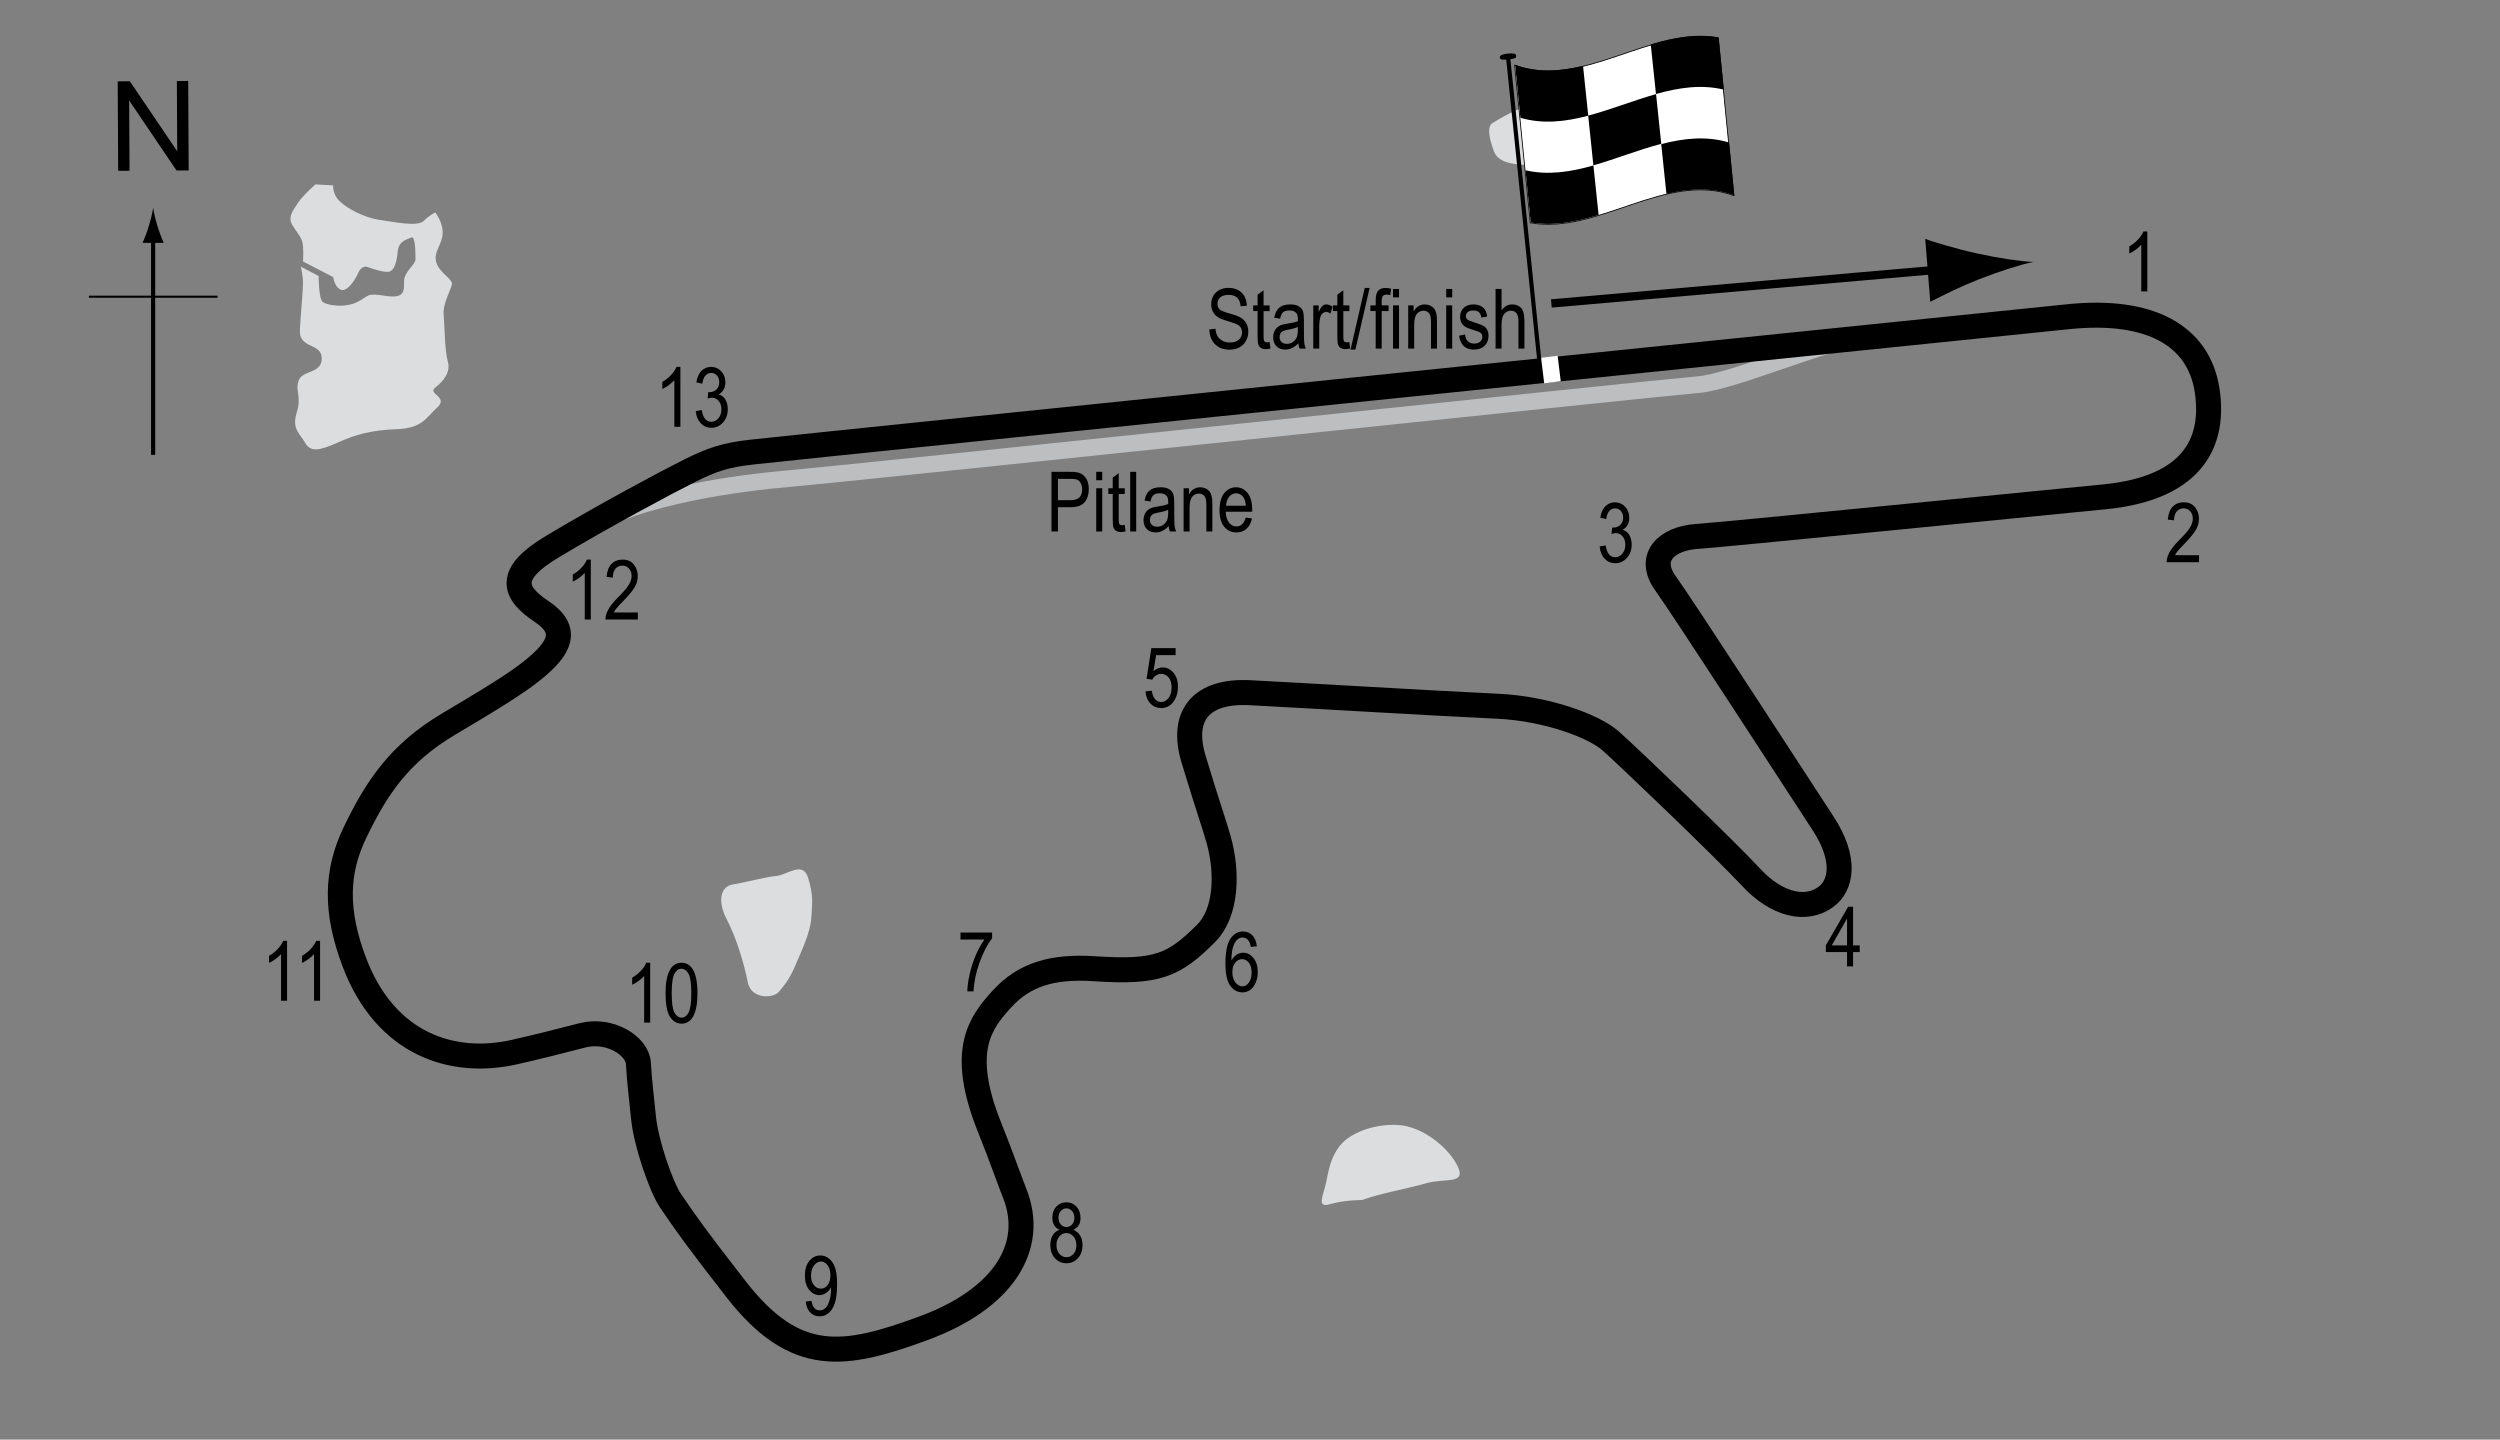 <?xml version="1.0" encoding="utf-8"?>
<!-- Generator: Adobe Illustrator 14.0.0, SVG Export Plug-In . SVG Version: 6.00 Build 43363)  -->
<!DOCTYPE svg PUBLIC "-//W3C//DTD SVG 1.1//EN" "http://www.w3.org/Graphics/SVG/1.1/DTD/svg11.dtd">
<svg version="1.1" xmlns="http://www.w3.org/2000/svg" xmlns:xlink="http://www.w3.org/1999/xlink" x="0px" y="0px" width="300px"
	 height="172.75px" viewBox="0 0 300 172.75" enable-background="new 0 0 300 172.75" xml:space="preserve">
<rect x="0" y="0" width="300" height="172.75" fill="#808080" stroke="none"/>
<g id="Water">
	<path fill="#DCDDDE" d="M87.985,106.125c1.446-0.223,3.75-0.875,5.125-1s3.25-1.875,3.875,0.25s0.5,2.875,0.375,4.75
		s-1.25,4.125-1.875,5.625s-1.25,2.375-2,3.25s-3.375,0.875-3.75-1.125s-1.375-5.375-2.5-7.5S86.36,106.375,87.985,106.125z"/>
	<path fill="#DCDDDE" d="M35.735,24.375c0.639-0.959,2.125-2.25,2.125-2.25l2.125,0.125c0,0-0.125,1,0.75,1.875s3,2,4.75,2.25
		S50.11,27.25,50.86,26.5s1.375-1,1.375-1s1,1.25,0.875,2.625s-1.125,2.125-0.75,3.375s2,2,1.875,2.625s-1.125,2.375-1,3.625
		s0.125,4.375,0.5,5.625s-0.5,2.375-1.5,3.125s1.625,1.125,0.25,2.375s-1.75,2.5-4.875,2.625s-4.875,0.625-7.125,1.625
		s-3.25,1.125-3.875,0s-1.625-1.625-1-3.625s-0.25-2.625,0.25-3.875s2.75-0.75,2.75-2.625s-2.75-1.125-2.625-3.375
		S36.36,34.875,36.36,34s-0.25-2-0.25-2l2.125,1.125c0,0,0,2.75,0.5,3.125s2.625,0.75,4.125,0s1-1.125,3.375-0.75
		s2.25-0.625,2.25-1.75s1.375-2,1.375-2.625s0-2.875-0.5-2.625s-1.5,0.375-1.625,1.625s-0.375,2.5-1.25,2.5S43.985,32,43.985,32
		s-0.625-0.125-1,0.75s-1.375,2.375-2.125,2s-0.875-1.5-0.875-1.5l-3.625-1.875c0,0,0.125-1.75-0.125-2.5S34.86,27,34.86,26.375
		S34.985,25.5,35.735,24.375z"/>
	<path fill="#DCDDDE" d="M179.277,14.667c0,0,2.001-1.333,4.167-2s5.666-0.833,5.666-0.833s0.666,0.167,1.5,2.5
		s1.668,3.667,0.834,4.167s-3.668,1.333-6.834,1.333s-4.833-0.333-5.333-1.667S178.277,15,179.277,14.667z"/>
	<path fill="#DCDDDE" d="M163.443,144c2.334-0.833,5.334-1.334,7.667-2s4.833,0.166,3.833-2s-4.166-4.834-7.166-5s-5.833,1-7,2.5
		s-1.334,3-1.667,4.5s-1.167,3,0.5,2.5S163.443,144,163.443,144z"/>
</g>
<g id="Pitlane">
	<path fill="none" stroke="#BCBEC0" stroke-width="2" d="M70.11,63.5c6.667-4,18.75-5.583,24.75-6.083s104.5-10.917,108.834-11.25
		c4.332-0.333,15.188-5.259,20.5-5.833"/>
</g>
<g id="Circuit">
	<path fill="none" stroke="#000000" stroke-width="3" d="M90.235,54.25c9.125-1,147.013-15.123,158-16.25
		c9.75-1,15.625,2.25,16.625,8.875c0.85,5.629-1.124,11.661-12.375,12.75c-11.625,1.125-45.25,4.5-48.875,4.75s-6,2.5-3.75,5.625
		s16,24.375,18.875,28.75s2.23,7.508,0.375,8.875c-2.375,1.75-5.875,1-9-2.375s-14.875-14.625-16.875-16.375s-7.63-3.85-13.5-4.125
		c-8-0.375-22.5-1.25-29.75-1.625c-5.748-0.297-8.375,2.625-6.75,8s2.507,7.873,3,9.625c1.125,4,0.944,8.806-1.5,11.25
		c-3.875,3.875-5.875,4.75-13.375,4.25c-5.138-0.343-8.479,0.728-11.125,3.625c-2.625,2.875-5.164,6.215-1.5,15.375
		c1.5,3.75,2.413,6.423,3,7.875c2.625,6.5-1.375,12.75-10.875,16.25s-15.376,4.508-22.5-4.625c-4.875-6.25-6-7.875-7.875-10.625
		c-1.232-1.807-2.976-7.136-3.25-9.875c-0.25-2.5-0.5-4.375-0.625-6.625c-0.119-2.136-3.447-4.231-6.75-3.375
		c-3.375,0.875-5.375,1.375-8.125,2c-7.302,1.659-15.468-0.79-19.25-10.875c-2.25-6-2.189-10.716,0.125-15.5
		c2.563-5.297,5.25-9.438,11.25-13c5.128-3.045,8.125-4.875,10.125-6.5c3.182-2.586,4.375-4.75,1-7s-4.221-4.467,1.25-7.75
		c6.25-3.75,13.75-7.75,16.5-9.125S87.119,54.591,90.235,54.25z"/>
</g>
<g id="Startline">
	<line fill="none" stroke="#FFFFFF" stroke-width="2" x1="185.922" y1="42.813" x2="186.297" y2="45.875"/>
</g>
<g id="Flag_x2C__North">
	<g>
		<g>
			<path fill="#FFFFFF" stroke="#000000" stroke-width="0.1" d="M208.065,23.468c-8.145-2.972-16.288,4.719-24.433,3.269
				c-0.626-6.249-1.252-12.551-1.878-18.917c8.145,2.973,16.289-4.719,24.434-3.268C206.814,10.801,207.439,17.103,208.065,23.468z"
				/>
			<path d="M190.591,13.885c-2.715,0.716-5.43,1.044-8.145,0.25c-0.209-2.107-0.419-4.221-0.628-6.341
				c2.716,0.973,5.431,0.766,8.146,0.113C190.174,9.901,190.382,11.894,190.591,13.885z"/>
			<path d="M191.833,25.807c-2.715,0.818-5.431,1.36-8.146,0.89c-0.208-2.082-0.417-4.169-0.625-6.264
				c2.715,0.63,5.431,0.193,8.146-0.578C191.417,21.841,191.625,23.825,191.833,25.807z"/>
			<path d="M199.352,17.26c-2.715,0.705-5.431,1.81-8.146,2.582c-0.208-1.987-0.416-3.976-0.624-5.967
				c2.715-0.715,5.429-1.821,8.144-2.583C198.935,13.28,199.143,15.269,199.352,17.26z"/>
			<path d="M208.117,23.455c-2.715-1.006-5.43-0.822-8.145-0.183c-0.209-1.996-0.417-3.99-0.626-5.98
				c2.715-0.706,5.431-1.012,8.146-0.185C207.7,19.216,207.909,21.332,208.117,23.455z"/>
			<path d="M206.861,10.756c-2.715-0.656-5.43-0.236-8.145,0.526c-0.209-1.986-0.417-3.971-0.626-5.954
				c2.716-0.812,5.431-1.336,8.146-0.84C206.445,6.572,206.653,8.661,206.861,10.756z"/>
		</g>
	</g>
	<line fill="#FFFFFF" stroke="#000000" stroke-width="0.5" x1="180.938" y1="6.56" x2="184.706" y2="43.131"/>
	<path d="M181.942,6.708c0.02,0.193-0.045,0.334-0.921,0.426c-0.877,0.088-1.019-0.029-1.037-0.223s0.089-0.388,0.966-0.476
		C181.825,6.343,181.921,6.513,181.942,6.708z"/>
	<g>
		<line fill="none" stroke="#000000" x1="186.163" y1="36.414" x2="233.86" y2="32.25"/>
		<path d="M237.512,33.5c-2.409,0.944-3.963,1.759-5.882,2.713l-0.602-7.541c0.736,0.278,3.71,1.197,6.238,1.747
			c2.711,0.588,5.155,0.944,6.726,1.016C242.453,31.754,240.095,32.492,237.512,33.5z"/>
	</g>
	<g>
		<g>
			<g>
				<line fill="none" stroke="#000000" stroke-width="0.5" x1="18.375" y1="54.58" x2="18.375" y2="28.297"/>
				<path d="M17.862,27.116c-0.25,0.827-0.479,1.364-0.746,2.027h2.522c-0.113-0.237-0.496-1.2-0.746-2.027
					c-0.268-0.885-0.45-1.687-0.516-2.207C18.312,25.43,18.129,26.231,17.862,27.116z"/>
			</g>
		</g>
	</g>
	<line fill="none" stroke="#000000" stroke-width="0.25" x1="10.669" y1="35.605" x2="26.105" y2="35.605"/>
	<g>
		<path d="M14.181,20.497L14.124,9.76l1.458-0.008l5.685,8.4l-0.045-8.43l1.362-0.007l0.057,10.737l-1.458,0.008l-5.685-8.407
			l0.045,8.438L14.181,20.497z"/>
	</g>
</g>
<g id="Labels">
	<g>
		<path d="M126.177,63.777v-7.158h2.212c0.521,0,0.905,0.045,1.152,0.137c0.339,0.124,0.608,0.353,0.811,0.688
			s0.303,0.747,0.303,1.235c0,0.645-0.164,1.17-0.493,1.577s-0.896,0.61-1.704,0.61h-1.504v2.91H126.177z M126.954,60.022h1.519
			c0.479,0,0.828-0.108,1.05-0.325s0.332-0.543,0.332-0.979c0-0.283-0.055-0.526-0.164-0.728c-0.108-0.202-0.24-0.34-0.395-0.415
			c-0.155-0.075-0.435-0.112-0.838-0.112h-1.504V60.022z"/>
		<path d="M131.548,57.629v-1.011h0.718v1.011H131.548z M131.548,63.777v-5.186h0.718v5.186H131.548z"/>
		<path d="M134.971,62.991l0.098,0.776c-0.198,0.052-0.378,0.078-0.537,0.078c-0.251,0-0.452-0.05-0.605-0.149
			s-0.258-0.235-0.314-0.408c-0.058-0.172-0.086-0.516-0.086-1.03v-2.983h-0.527v-0.684h0.527v-1.284l0.718-0.527v1.812h0.728v0.684
			h-0.728v3.032c0,0.28,0.021,0.46,0.063,0.542c0.062,0.117,0.178,0.176,0.347,0.176C134.735,63.025,134.841,63.014,134.971,62.991z
			"/>
		<path d="M135.625,63.777v-7.158h0.718v7.158H135.625z"/>
		<path d="M140.24,63.137c-0.241,0.25-0.491,0.439-0.752,0.566s-0.53,0.19-0.811,0.19c-0.442,0-0.796-0.133-1.06-0.4
			s-0.396-0.626-0.396-1.079c0-0.299,0.062-0.565,0.186-0.796s0.293-0.412,0.508-0.542s0.54-0.226,0.977-0.288
			c0.586-0.086,1.016-0.188,1.289-0.308l0.005-0.225c0-0.355-0.063-0.604-0.19-0.747c-0.179-0.208-0.454-0.313-0.825-0.313
			c-0.335,0-0.586,0.069-0.752,0.208s-0.288,0.4-0.366,0.783l-0.708-0.117c0.101-0.557,0.305-0.962,0.613-1.216
			c0.307-0.254,0.747-0.381,1.32-0.381c0.446,0,0.796,0.084,1.05,0.251s0.414,0.375,0.481,0.623c0.066,0.248,0.1,0.609,0.1,1.084
			v1.172c0,0.82,0.016,1.337,0.047,1.55c0.03,0.213,0.092,0.421,0.183,0.623h-0.752C140.311,63.598,140.262,63.385,140.24,63.137z
			 M140.181,61.174c-0.264,0.13-0.656,0.241-1.177,0.332c-0.303,0.052-0.515,0.111-0.635,0.178s-0.214,0.161-0.281,0.283
			c-0.066,0.122-0.1,0.263-0.1,0.422c0,0.248,0.076,0.445,0.229,0.593s0.364,0.222,0.635,0.222c0.257,0,0.491-0.067,0.7-0.2
			c0.211-0.133,0.367-0.312,0.472-0.535s0.156-0.548,0.156-0.974V61.174z"/>
		<path d="M142.032,63.777v-5.186h0.649v0.732c0.156-0.285,0.347-0.498,0.572-0.638c0.227-0.141,0.485-0.211,0.778-0.211
			c0.227,0,0.438,0.045,0.631,0.134s0.35,0.207,0.468,0.352c0.119,0.145,0.207,0.333,0.266,0.564s0.088,0.586,0.088,1.064v3.188
			h-0.718v-3.158c0-0.381-0.032-0.66-0.098-0.836c-0.065-0.176-0.167-0.312-0.305-0.408c-0.139-0.096-0.299-0.144-0.481-0.144
			c-0.345,0-0.62,0.129-0.825,0.386s-0.308,0.699-0.308,1.325v2.835H142.032z"/>
		<path d="M149.498,62.107l0.742,0.112c-0.124,0.553-0.348,0.971-0.671,1.252c-0.324,0.282-0.726,0.422-1.204,0.422
			c-0.603,0-1.09-0.229-1.462-0.686c-0.373-0.458-0.56-1.117-0.56-1.98c0-0.895,0.188-1.578,0.563-2.048
			c0.377-0.47,0.853-0.706,1.429-0.706c0.55,0,1.009,0.231,1.377,0.693s0.552,1.131,0.552,2.007l-0.005,0.234h-3.174
			c0.029,0.583,0.164,1.022,0.405,1.318s0.534,0.444,0.879,0.444C148.91,63.171,149.286,62.816,149.498,62.107z M147.129,60.686
			h2.373c-0.032-0.449-0.129-0.785-0.288-1.006c-0.231-0.322-0.525-0.483-0.884-0.483c-0.322,0-0.598,0.134-0.825,0.403
			S147.152,60.23,147.129,60.686z"/>
	</g>
	<g>
		<path d="M145.123,39.529l0.732-0.078c0.039,0.394,0.128,0.701,0.266,0.92c0.139,0.22,0.337,0.396,0.594,0.53s0.547,0.2,0.869,0.2
			c0.462,0,0.821-0.113,1.076-0.338c0.256-0.226,0.384-0.519,0.384-0.88c0-0.211-0.046-0.396-0.14-0.553
			c-0.092-0.158-0.232-0.287-0.42-0.388c-0.187-0.101-0.591-0.243-1.213-0.427c-0.554-0.165-0.947-0.33-1.182-0.496
			s-0.417-0.377-0.547-0.632s-0.195-0.544-0.195-0.867c0-0.58,0.188-1.053,0.562-1.421s0.879-0.552,1.514-0.552
			c0.437,0,0.817,0.086,1.146,0.259c0.326,0.172,0.58,0.42,0.762,0.742c0.18,0.322,0.277,0.702,0.29,1.138l-0.747,0.068
			c-0.039-0.465-0.178-0.811-0.418-1.035c-0.238-0.225-0.575-0.337-1.008-0.337c-0.439,0-0.774,0.099-1.006,0.295
			s-0.347,0.452-0.347,0.764c0,0.29,0.085,0.514,0.254,0.674c0.169,0.159,0.55,0.321,1.143,0.484c0.579,0.16,0.985,0.299,1.22,0.417
			c0.358,0.183,0.628,0.423,0.811,0.721c0.183,0.298,0.274,0.653,0.274,1.066c0,0.41-0.096,0.783-0.288,1.119
			c-0.192,0.337-0.453,0.593-0.783,0.769c-0.331,0.175-0.729,0.263-1.194,0.263c-0.726,0-1.305-0.218-1.735-0.654
			C145.363,40.865,145.139,40.274,145.123,39.529z"/>
		<path d="M152.354,41.047l0.098,0.776c-0.198,0.052-0.378,0.078-0.537,0.078c-0.251,0-0.452-0.05-0.605-0.149
			s-0.258-0.235-0.315-0.408c-0.057-0.172-0.085-0.516-0.085-1.03v-2.983h-0.527v-0.684h0.527v-1.284l0.718-0.527v1.812h0.728v0.684
			h-0.728v3.032c0,0.28,0.021,0.46,0.063,0.542c0.062,0.117,0.178,0.176,0.347,0.176C152.118,41.082,152.224,41.07,152.354,41.047z"
			/>
		<path d="M155.801,41.194c-0.241,0.25-0.491,0.439-0.752,0.566s-0.53,0.19-0.811,0.19c-0.442,0-0.796-0.133-1.06-0.4
			s-0.396-0.626-0.396-1.079c0-0.299,0.062-0.565,0.186-0.796s0.293-0.412,0.508-0.542s0.54-0.226,0.977-0.288
			c0.586-0.086,1.016-0.188,1.289-0.308l0.005-0.225c0-0.355-0.063-0.604-0.19-0.747c-0.179-0.208-0.454-0.313-0.825-0.313
			c-0.335,0-0.586,0.069-0.752,0.208s-0.288,0.4-0.366,0.783l-0.708-0.117c0.101-0.557,0.305-0.962,0.613-1.216
			c0.307-0.254,0.747-0.381,1.32-0.381c0.446,0,0.796,0.084,1.05,0.251s0.414,0.375,0.481,0.623c0.066,0.248,0.1,0.609,0.1,1.084
			v1.172c0,0.82,0.016,1.337,0.047,1.55c0.03,0.213,0.092,0.421,0.183,0.623h-0.752C155.873,41.654,155.824,41.441,155.801,41.194z
			 M155.743,39.231c-0.264,0.13-0.656,0.241-1.177,0.332c-0.303,0.052-0.515,0.111-0.635,0.178s-0.214,0.161-0.281,0.283
			c-0.066,0.122-0.1,0.263-0.1,0.422c0,0.248,0.076,0.445,0.229,0.593s0.364,0.222,0.635,0.222c0.257,0,0.491-0.067,0.7-0.2
			c0.211-0.133,0.367-0.312,0.472-0.535s0.156-0.548,0.156-0.974V39.231z"/>
		<path d="M157.593,41.833v-5.186h0.649v0.786c0.166-0.365,0.318-0.606,0.456-0.725c0.139-0.119,0.294-0.178,0.467-0.178
			c0.241,0,0.486,0.094,0.737,0.283l-0.244,0.815c-0.179-0.127-0.354-0.19-0.522-0.19c-0.153,0-0.293,0.054-0.42,0.161
			s-0.217,0.257-0.269,0.449c-0.091,0.335-0.137,0.692-0.137,1.069v2.715H157.593z"/>
		<path d="M161.924,41.047l0.098,0.776c-0.198,0.052-0.378,0.078-0.537,0.078c-0.251,0-0.452-0.05-0.605-0.149
			s-0.258-0.235-0.315-0.408c-0.057-0.172-0.085-0.516-0.085-1.03v-2.983h-0.527v-0.684h0.527v-1.284l0.718-0.527v1.812h0.728v0.684
			h-0.728v3.032c0,0.28,0.021,0.46,0.063,0.542c0.062,0.117,0.178,0.176,0.347,0.176C161.688,41.082,161.794,41.07,161.924,41.047z"
			/>
		<path d="M162.067,41.951l1.7-7.397h0.586l-1.705,7.397H162.067z"/>
		<path d="M165.083,41.833v-4.502h-0.64v-0.684h0.64v-0.552c0-0.407,0.042-0.712,0.127-0.916s0.215-0.359,0.39-0.466
			s0.394-0.161,0.658-0.161c0.206,0,0.431,0.031,0.676,0.093l-0.107,0.762c-0.149-0.033-0.291-0.049-0.425-0.049
			c-0.215,0-0.369,0.056-0.461,0.168c-0.094,0.112-0.14,0.326-0.14,0.642v0.479h0.83v0.684h-0.83v4.502H165.083z"/>
		<path d="M167.164,35.686v-1.011h0.718v1.011H167.164z M167.164,41.833v-5.186h0.718v5.186H167.164z"/>
		<path d="M168.985,41.833v-5.186h0.649v0.732c0.156-0.285,0.347-0.498,0.572-0.638c0.227-0.141,0.485-0.211,0.778-0.211
			c0.227,0,0.438,0.045,0.631,0.134s0.35,0.207,0.468,0.352c0.119,0.145,0.207,0.333,0.266,0.564s0.088,0.586,0.088,1.064v3.188
			h-0.718v-3.158c0-0.381-0.032-0.66-0.098-0.836c-0.065-0.176-0.167-0.312-0.306-0.408c-0.138-0.096-0.298-0.144-0.48-0.144
			c-0.345,0-0.62,0.129-0.825,0.386s-0.308,0.699-0.308,1.325v2.835H168.985z"/>
		<path d="M173.545,35.686v-1.011h0.718v1.011H173.545z M173.545,41.833v-5.186h0.718v5.186H173.545z"/>
		<path d="M175.088,40.281l0.718-0.137c0.042,0.366,0.157,0.639,0.346,0.816c0.188,0.179,0.438,0.268,0.75,0.268
			c0.313,0,0.554-0.077,0.724-0.232c0.171-0.155,0.256-0.351,0.256-0.588c0-0.205-0.073-0.365-0.22-0.479
			c-0.101-0.078-0.345-0.176-0.732-0.293c-0.56-0.172-0.935-0.319-1.123-0.439s-0.335-0.282-0.439-0.483s-0.156-0.431-0.156-0.688
			c0-0.443,0.142-0.802,0.425-1.079s0.676-0.415,1.177-0.415c0.315,0,0.594,0.057,0.832,0.171c0.24,0.114,0.423,0.267,0.55,0.459
			s0.215,0.467,0.264,0.825l-0.703,0.117c-0.065-0.566-0.373-0.85-0.923-0.85c-0.313,0-0.545,0.063-0.698,0.187
			c-0.153,0.125-0.229,0.285-0.229,0.479c0,0.191,0.073,0.342,0.22,0.453c0.089,0.064,0.35,0.168,0.783,0.311
			c0.597,0.189,0.982,0.34,1.157,0.453s0.312,0.266,0.409,0.46c0.097,0.194,0.146,0.425,0.146,0.692
			c0,0.496-0.157,0.897-0.471,1.203c-0.314,0.307-0.743,0.46-1.287,0.46C175.842,41.951,175.251,41.394,175.088,40.281z"/>
		<path d="M179.468,41.833v-7.158h0.718v2.568c0.169-0.238,0.36-0.416,0.573-0.535c0.214-0.119,0.449-0.178,0.706-0.178
			c0.452,0,0.81,0.144,1.071,0.432c0.263,0.288,0.394,0.816,0.394,1.584v3.286h-0.718v-3.286c0-0.449-0.08-0.771-0.239-0.967
			s-0.379-0.293-0.659-0.293c-0.313,0-0.578,0.125-0.799,0.376c-0.219,0.25-0.329,0.695-0.329,1.333v2.837H179.468z"/>
	</g>
	<g>
		<path d="M257.676,34.966h-0.723v-5.601c-0.166,0.195-0.389,0.395-0.669,0.598s-0.537,0.357-0.771,0.461v-0.85
			c0.397-0.228,0.748-0.506,1.052-0.835c0.305-0.329,0.519-0.649,0.643-0.962h0.469V34.966z"/>
	</g>
	<g>
		<path d="M263.885,66.621v0.845h-3.882c-0.01-0.342,0.094-0.725,0.31-1.148c0.217-0.424,0.613-0.923,1.189-1.5
			c0.674-0.671,1.115-1.19,1.323-1.557s0.313-0.708,0.313-1.024c0-0.365-0.106-0.662-0.319-0.892
			c-0.214-0.23-0.477-0.345-0.789-0.345c-0.335,0-0.61,0.124-0.825,0.373c-0.215,0.248-0.322,0.604-0.322,1.068l-0.742-0.093
			c0.052-0.687,0.247-1.204,0.583-1.55c0.338-0.347,0.781-0.52,1.331-0.52c0.599,0,1.052,0.202,1.36,0.605
			c0.307,0.404,0.461,0.862,0.461,1.376c0,0.456-0.12,0.892-0.361,1.31c-0.241,0.418-0.698,0.976-1.372,1.673
			c-0.43,0.439-0.707,0.739-0.833,0.899c-0.125,0.16-0.227,0.319-0.305,0.479H263.885z"/>
	</g>
	<g>
		<path d="M191.961,65.571l0.718-0.117c0.15,0.941,0.53,1.411,1.14,1.411c0.33,0,0.615-0.139,0.856-0.418s0.362-0.64,0.362-1.083
			c0-0.417-0.11-0.753-0.332-1.008s-0.493-0.381-0.815-0.381c-0.137,0-0.306,0.033-0.508,0.098l0.083-0.771l0.112,0.01
			c0.356,0,0.646-0.109,0.868-0.327c0.222-0.217,0.333-0.508,0.333-0.872c0-0.334-0.093-0.603-0.279-0.806
			c-0.186-0.203-0.412-0.305-0.68-0.305c-0.277,0-0.512,0.106-0.703,0.32c-0.19,0.213-0.313,0.536-0.364,0.969l-0.718-0.156
			c0.091-0.612,0.296-1.074,0.615-1.387s0.705-0.469,1.157-0.469c0.476,0,0.879,0.176,1.211,0.527
			c0.332,0.352,0.498,0.794,0.498,1.328c0,0.325-0.07,0.613-0.211,0.863s-0.338,0.447-0.59,0.59
			c0.233,0.065,0.426,0.173,0.578,0.322c0.152,0.15,0.275,0.35,0.37,0.6c0.094,0.25,0.141,0.53,0.141,0.839
			c0,0.657-0.193,1.195-0.581,1.613s-0.852,0.627-1.392,0.627c-0.501,0-0.926-0.182-1.274-0.547S192.01,66.187,191.961,65.571z"/>
	</g>
	<g>
		<path d="M221.646,115.966v-1.714h-2.544v-0.806l2.676-4.639h0.591v4.639h0.796v0.806h-0.796v1.714H221.646z M221.646,113.446
			v-3.228l-1.834,3.228H221.646z"/>
	</g>
	<g>
		<path d="M137.461,82.966l0.757-0.078c0.059,0.456,0.191,0.795,0.397,1.019c0.207,0.223,0.447,0.334,0.721,0.334
			c0.342,0,0.637-0.157,0.884-0.472c0.247-0.315,0.371-0.744,0.371-1.288c0-0.512-0.12-0.909-0.358-1.191
			c-0.24-0.281-0.54-0.423-0.901-0.423c-0.218,0-0.423,0.062-0.612,0.184c-0.191,0.122-0.342,0.293-0.452,0.512l-0.679-0.108
			l0.571-3.678h2.915v0.84h-2.343l-0.313,1.926c0.348-0.301,0.718-0.451,1.108-0.451c0.491,0,0.919,0.209,1.281,0.628
			c0.363,0.419,0.545,0.983,0.545,1.694c0,0.7-0.182,1.301-0.544,1.801c-0.363,0.5-0.851,0.75-1.463,0.75
			c-0.508,0-0.937-0.177-1.287-0.529C137.709,84.08,137.51,83.591,137.461,82.966z"/>
	</g>
	<g>
		<path d="M150.822,113.556l-0.718,0.068c-0.068-0.366-0.169-0.627-0.302-0.782c-0.192-0.228-0.423-0.341-0.692-0.341
			c-0.419,0-0.755,0.261-1.009,0.781c-0.218,0.449-0.328,1.113-0.331,1.992c0.166-0.313,0.374-0.55,0.625-0.71
			c0.251-0.162,0.516-0.242,0.796-0.242c0.466,0,0.872,0.211,1.218,0.633c0.348,0.421,0.521,0.984,0.521,1.691
			c0,0.479-0.087,0.912-0.261,1.301c-0.175,0.39-0.398,0.677-0.672,0.862s-0.574,0.278-0.903,0.278
			c-0.593,0-1.081-0.268-1.465-0.801s-0.576-1.424-0.576-2.671c0-1.384,0.196-2.369,0.59-2.956c0.394-0.588,0.897-0.882,1.512-0.882
			c0.445,0,0.818,0.151,1.119,0.455S150.756,112.979,150.822,113.556z M147.882,116.646c0,0.518,0.122,0.934,0.366,1.248
			c0.244,0.313,0.527,0.471,0.85,0.471c0.283,0,0.536-0.148,0.76-0.444c0.223-0.296,0.334-0.703,0.334-1.221
			c0-0.508-0.11-0.901-0.332-1.182s-0.491-0.42-0.811-0.42c-0.313,0-0.585,0.14-0.818,0.417
			C147.999,115.795,147.882,116.172,147.882,116.646z"/>
	</g>
	<g>
		<path d="M115.26,112.745V111.9h3.794v0.684c-0.566,0.736-1.064,1.693-1.494,2.873c-0.43,1.181-0.677,2.35-0.742,3.509h-0.737
			c0.01-0.599,0.104-1.298,0.285-2.095c0.18-0.797,0.428-1.558,0.742-2.28c0.315-0.723,0.654-1.338,1.019-1.846H115.26z"/>
	</g>
	<g>
		<path d="M127.153,147.582c-0.288-0.131-0.506-0.316-0.653-0.559c-0.147-0.243-0.221-0.545-0.221-0.906
			c0-0.543,0.16-0.984,0.479-1.326s0.722-0.513,1.205-0.513c0.487,0,0.892,0.174,1.215,0.522c0.323,0.348,0.484,0.797,0.484,1.346
			c0,0.346-0.071,0.637-0.215,0.877c-0.144,0.238-0.359,0.425-0.649,0.559c0.355,0.14,0.628,0.365,0.818,0.679
			c0.19,0.313,0.285,0.7,0.285,1.163c0,0.639-0.185,1.158-0.554,1.561s-0.826,0.604-1.373,0.604c-0.552,0-1.013-0.201-1.382-0.604
			s-0.554-0.931-0.554-1.586c0-0.479,0.099-0.873,0.295-1.185C126.532,147.902,126.804,147.692,127.153,147.582z M126.777,149.4
			c0,0.439,0.118,0.793,0.354,1.063c0.235,0.268,0.517,0.402,0.845,0.402c0.332,0,0.613-0.131,0.844-0.391s0.346-0.609,0.346-1.045
			c0-0.439-0.118-0.793-0.355-1.063c-0.237-0.268-0.521-0.402-0.854-0.402c-0.327,0-0.606,0.133-0.835,0.4
			C126.891,148.633,126.777,148.977,126.777,149.4z M127.016,146.092c0,0.352,0.093,0.631,0.277,0.838
			c0.186,0.209,0.412,0.313,0.682,0.313c0.264,0,0.487-0.103,0.673-0.307c0.185-0.205,0.277-0.47,0.277-0.795
			c0-0.334-0.095-0.607-0.285-0.82c-0.189-0.213-0.415-0.319-0.675-0.319s-0.482,0.104-0.669,0.312
			C127.11,145.521,127.016,145.781,127.016,146.092z"/>
	</g>
	<g>
		<path d="M96.694,156.186l0.693-0.078c0.11,0.756,0.437,1.133,0.977,1.133c0.241,0,0.46-0.082,0.656-0.246
			c0.197-0.165,0.364-0.457,0.501-0.877s0.205-0.91,0.205-1.47v-0.176c-0.149,0.29-0.352,0.519-0.605,0.688
			s-0.513,0.254-0.776,0.254c-0.479,0-0.891-0.209-1.238-0.627c-0.346-0.419-0.52-0.99-0.52-1.717c0-0.748,0.18-1.339,0.539-1.77
			c0.36-0.432,0.797-0.647,1.312-0.647c0.364,0,0.705,0.12,1.021,0.361s0.56,0.596,0.732,1.064s0.259,1.144,0.259,2.026
			c0,0.982-0.093,1.746-0.278,2.29s-0.438,0.94-0.754,1.191c-0.318,0.251-0.674,0.376-1.067,0.376c-0.446,0-0.818-0.152-1.118-0.457
			C96.931,157.202,96.752,156.762,96.694,156.186z M99.648,153.023c0-0.512-0.114-0.914-0.343-1.207
			c-0.229-0.294-0.491-0.44-0.787-0.44c-0.311,0-0.587,0.156-0.83,0.47c-0.243,0.313-0.364,0.73-0.364,1.252
			c0,0.469,0.116,0.844,0.348,1.122s0.509,0.418,0.831,0.418c0.32,0,0.591-0.14,0.813-0.421
			C99.537,153.938,99.648,153.539,99.648,153.023z"/>
	</g>
	<g>
		<path d="M78.021,122.716h-0.723v-5.601c-0.166,0.195-0.389,0.395-0.669,0.598c-0.28,0.204-0.537,0.357-0.771,0.462v-0.85
			c0.397-0.228,0.748-0.507,1.053-0.835c0.304-0.328,0.518-0.649,0.642-0.962h0.469V122.716z"/>
		<path d="M79.867,119.186c0-1.201,0.162-2.111,0.485-2.729c0.324-0.618,0.802-0.928,1.434-0.928c0.56,0,1.001,0.251,1.323,0.752
			c0.391,0.605,0.586,1.573,0.586,2.905c0,1.195-0.161,2.102-0.483,2.723c-0.322,0.619-0.801,0.93-1.436,0.93
			c-0.56,0-1.018-0.273-1.375-0.82C80.045,121.471,79.867,120.527,79.867,119.186z M80.604,119.184c0,1.162,0.111,1.941,0.335,2.338
			s0.51,0.594,0.858,0.594c0.33,0,0.605-0.2,0.827-0.602c0.222-0.4,0.333-1.178,0.333-2.33c0-1.167-0.111-1.947-0.335-2.342
			c-0.224-0.394-0.514-0.591-0.869-0.591c-0.326,0-0.599,0.2-0.819,0.601C80.714,117.253,80.604,118.029,80.604,119.184z"/>
	</g>
	<g>
		<path d="M34.447,120.091h-0.723v-5.601c-0.166,0.195-0.389,0.395-0.669,0.598c-0.28,0.204-0.537,0.357-0.771,0.462v-0.85
			c0.397-0.228,0.748-0.507,1.053-0.835c0.304-0.328,0.518-0.649,0.642-0.962h0.469V120.091z"/>
		<path d="M38.407,120.091h-0.723v-5.601c-0.166,0.195-0.389,0.395-0.669,0.598c-0.28,0.204-0.537,0.357-0.771,0.462v-0.85
			c0.397-0.228,0.748-0.507,1.052-0.835c0.305-0.328,0.519-0.649,0.643-0.962h0.469V120.091z"/>
	</g>
	<g>
		<path d="M70.896,74.341h-0.723V68.74c-0.166,0.195-0.389,0.395-0.669,0.598s-0.537,0.357-0.771,0.461v-0.85
			c0.397-0.228,0.748-0.506,1.053-0.835c0.304-0.329,0.518-0.649,0.642-0.962h0.469V74.341z"/>
		<path d="M76.541,73.496v0.845h-3.882c-0.01-0.342,0.094-0.725,0.311-1.148c0.216-0.424,0.612-0.923,1.188-1.5
			c0.674-0.671,1.115-1.19,1.323-1.557s0.313-0.708,0.313-1.024c0-0.365-0.106-0.662-0.32-0.892
			c-0.213-0.23-0.476-0.345-0.788-0.345c-0.335,0-0.61,0.124-0.825,0.373c-0.215,0.248-0.322,0.604-0.322,1.068l-0.742-0.093
			c0.052-0.687,0.246-1.204,0.584-1.55c0.336-0.347,0.78-0.52,1.33-0.52c0.599,0,1.053,0.202,1.359,0.605
			c0.309,0.404,0.462,0.862,0.462,1.376c0,0.456-0.12,0.892-0.361,1.31c-0.241,0.418-0.698,0.976-1.372,1.673
			c-0.43,0.439-0.707,0.739-0.832,0.899c-0.126,0.16-0.228,0.319-0.306,0.479H76.541z"/>
	</g>
	<g>
		<path d="M81.646,51.216h-0.723v-5.601c-0.166,0.195-0.389,0.395-0.669,0.598s-0.537,0.357-0.771,0.461v-0.85
			c0.397-0.228,0.748-0.506,1.053-0.835c0.304-0.329,0.518-0.649,0.642-0.962h0.469V51.216z"/>
		<path d="M83.492,49.321l0.718-0.117c0.15,0.941,0.53,1.411,1.14,1.411c0.33,0,0.615-0.139,0.856-0.418s0.362-0.64,0.362-1.083
			c0-0.417-0.11-0.753-0.332-1.008s-0.493-0.381-0.815-0.381c-0.137,0-0.306,0.033-0.508,0.098l0.083-0.771l0.112,0.01
			c0.356,0,0.646-0.109,0.868-0.327c0.222-0.217,0.333-0.508,0.333-0.872c0-0.334-0.093-0.603-0.279-0.806
			c-0.186-0.203-0.412-0.305-0.68-0.305c-0.277,0-0.512,0.106-0.703,0.32c-0.19,0.213-0.313,0.536-0.364,0.969l-0.718-0.156
			c0.091-0.612,0.296-1.074,0.615-1.387s0.705-0.469,1.157-0.469c0.476,0,0.879,0.176,1.211,0.527
			c0.332,0.352,0.498,0.794,0.498,1.328c0,0.325-0.07,0.613-0.211,0.863s-0.338,0.447-0.59,0.59
			c0.233,0.065,0.426,0.173,0.578,0.322c0.152,0.15,0.275,0.35,0.37,0.6c0.094,0.25,0.141,0.53,0.141,0.839
			c0,0.657-0.193,1.195-0.581,1.613s-0.852,0.627-1.392,0.627c-0.501,0-0.926-0.182-1.274-0.547S83.541,49.937,83.492,49.321z"/>
	</g>
</g>
</svg>
